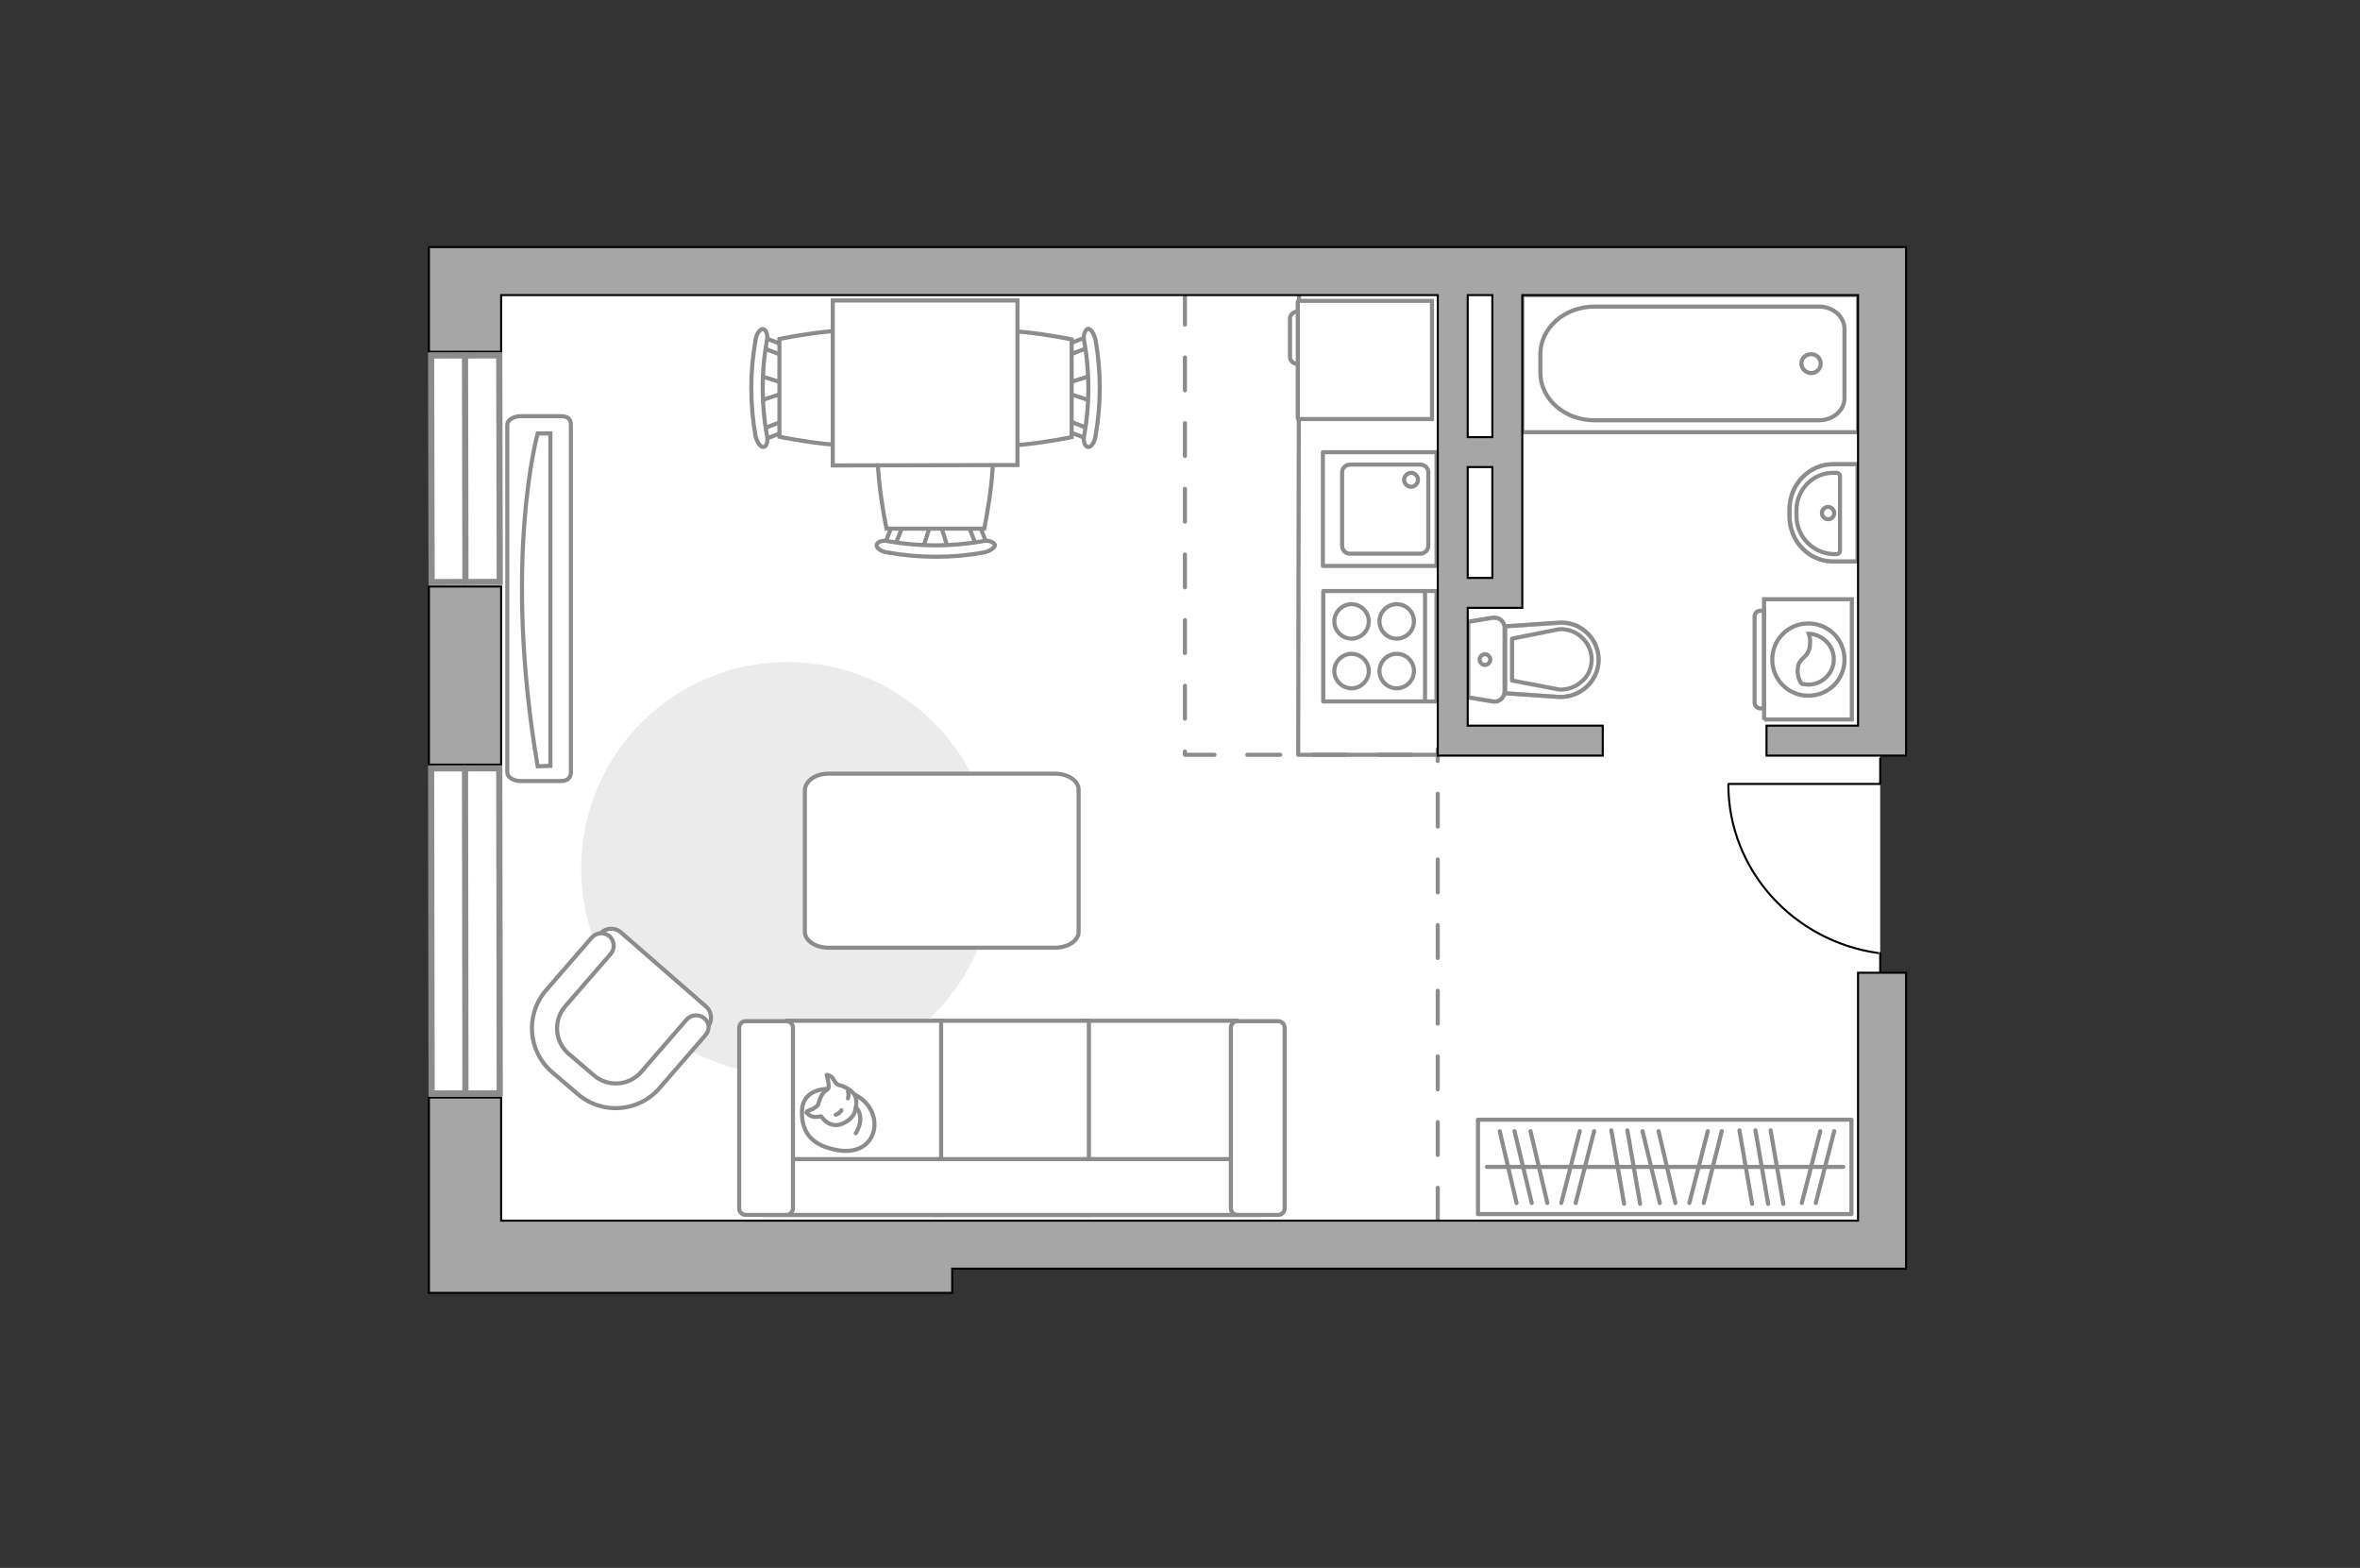 <?xml version="1.0" encoding="utf-8"?>
<!-- Generator: Adobe Illustrator 27.0.0, SVG Export Plug-In . SVG Version: 6.00 Build 0)  -->
<svg version="1.1" xmlns="http://www.w3.org/2000/svg" xmlns:xlink="http://www.w3.org/1999/xlink" x="0px" y="0px"
	 viewBox="0 0 575 382" style="enable-background:new 0 0 575 382;" xml:space="preserve">
<rect x="0" y="0" width="575" height="382" fill="#333333" stroke="none"/>
<style type="text/css">
	.st0{fill:#FFFFFF;}
	.st1{fill:none;stroke:#8C8C8C;stroke-linecap:round;stroke-linejoin:round;stroke-miterlimit:10;}
	.st2{fill:#EBEBEB;}
	.st3{fill:#FFFFFF;stroke:#8C8C8C;stroke-linecap:round;stroke-linejoin:round;stroke-miterlimit:10;}
	.st4{fill:#FFFFFF;stroke:#8C8C8C;stroke-miterlimit:10;}
	.st5{fill-rule:evenodd;clip-rule:evenodd;fill:#FFFFFF;fill-opacity:0.1;stroke:#8C8C8C;stroke-miterlimit:10;}
	.st6{fill:none;stroke:#000000;stroke-width:0.5;stroke-linecap:round;stroke-linejoin:round;stroke-miterlimit:10;}
	.st7{fill:none;stroke:#8C8C8C;stroke-linecap:round;stroke-linejoin:round;stroke-miterlimit:10;stroke-dasharray:8;}
	.st8{opacity:0.5;}
	.st9{opacity:0.5;fill:none;stroke:#8C8C8C;stroke-linecap:round;stroke-linejoin:round;stroke-miterlimit:10;}
	.st10{fill:#A6A6A6;stroke:#000000;stroke-width:0.5;stroke-miterlimit:10;}
	.st11{fill:#FFFFFF;stroke:#8C8C8C;stroke-width:1.5;stroke-linecap:round;stroke-miterlimit:10;}
</style>
<g id="bg_1_">
	<polygon class="st0" points="464.4,184.1 464.4,60.2 232,60.2 214.2,60.2 104.5,60.2 104.5,315 232,315 232,309.1 464.4,309.1 
		464.4,237 458.1,237 458.1,184.1 	"/>
</g>
<g id="furniture_1_">
	<path id="Vector_148_00000007409034180921915130000002356855995267659451_" class="st1" d="M316.5,71.8l-0.2,112.1h34.1"/>
	<path id="Vector_51_00000031890336255610403110000015378279086792717992_" class="st2" d="M191.9,161.3c27.8,0,50.3,22.5,50.3,50.3
		c0,27.8-22.5,50.3-50.3,50.3c-27.8,0-50.3-22.5-50.3-50.3C141.6,183.8,164.1,161.3,191.9,161.3z"/>
	<path id="Vector_84_00000062887124589324674450000010068984733694634658_" class="st3" d="M201.9,188.5H257c3.2,0,5.8,1.7,5.8,3.9
		V227c0,2.2-2.6,3.9-5.8,3.9h-55.1c-3.2,0-5.8-1.7-5.8-3.9v-34.6C196.3,190.2,198.7,188.5,201.9,188.5z"/>
	<g>
		<path id="Vector_90_00000116937697263404369020000006801353943686153603_" class="st4" d="M123.6,103.5c0-1.1,1.4-2.1,3.3-2.1h9.8
			c1.8,0,2.4,0.9,2.4,2.1v84.7c0,1.1-0.7,2.1-2.4,2.1h-9.8c-1.8,0-3.3-0.9-3.3-2.1V103.5z"/>
		<path id="Vector_91_00000006686723503920319160000014417761390083569322_" class="st4" d="M134.1,186.6v-81l-3.1,0
			c0,0-8.6,30.7,0,81.1L134.1,186.6z"/>
	</g>
	<g>
		<path id="Vector_54_00000114035508545496860170000003006034956149508490_" class="st4" d="M301.3,296h-37.4v-47.3h37.4V296z"/>
		<path id="Vector_55_00000156565148348680927230000003249128612283256715_" class="st4" d="M265.3,296h-37.4v-47.3h37.4V296z"/>
		<path id="Vector_56_00000021103891696136954250000013153622699743292307_" class="st4" d="M229.3,296h-37.4v-47.3h37.4V296z"/>
		<path id="Vector_57_00000065059750444830743310000004533142123389038222_" class="st4" d="M303.3,282.4l3.5,13.6H186.7v-13.6
			H303.3z"/>
		<path id="Vector_58_00000060030253575740870220000005688854454282746241_" class="st4" d="M299.9,294.4v-44c0-0.9,0.7-1.6,1.6-1.6
			h9.9c0.9,0,1.6,0.7,1.6,1.6v44c0,0.9-0.7,1.6-1.6,1.6h-9.9C300.6,296,299.9,295.3,299.9,294.4z"/>
		<path id="Vector_59_00000178162713054218885720000010737258272252251301_" class="st4" d="M180.1,294.4v-44c0-0.9,0.7-1.6,1.6-1.6
			h9.9c0.9,0,1.6,0.7,1.6,1.6v44c0,0.9-0.7,1.6-1.6,1.6h-9.9C180.8,296,180.1,295.3,180.1,294.4z"/>
		<g>
			<path class="st3" d="M201.7,265.3c0,0-6.1-0.2-6.3,5.3c-0.2,5.6,2.7,8.7,9.1,9.7c6.4,0.9,9.3-3.6,8.4-7.9
				C211.9,268.1,207.8,265.3,201.7,265.3z"/>
			<path class="st3" d="M199.3,269.2c0,0-0.6,0.8-1.8,1.2s-1,0.7-1,0.7s1.1,1.3,2.7,1c0.9-0.1,0.9-0.1,0.9-0.1s1.1,1.9,3.2,2.1
				c2.1,0.2,4.4-1.6,4.9-3c0.5-1.4,0.7-3.4-0.1-4.5c-0.8-1.1-2.5-2-3.6-2.2c-1.1-0.2-1.3-1.8-2.2-2.2c-0.9-0.5-0.9-0.3-0.9-0.3
				s0.8,2.8,0.4,3.3C201.5,265.8,200.3,265.5,199.3,269.2z"/>
			<path class="st3" d="M205,270.5c0,0-0.4,0.8-1.4,1.1"/>
			<path class="st3" d="M206.6,267.6c0,0,0.3-0.9,0-1.6"/>
			<path class="st1" d="M208.5,269.9c0,0,0.9,0.3,1.1,2.4c0.2,1.8-1.1,3.8-1.1,3.8"/>
		</g>
	</g>
	<g>
		<g id="Group_6_00000069359766628292175540000005191535661002779293_">
			<g id="Group_7_00000136404980865295632100000007120325368343191185_">
				<path id="Vector_15_00000076586448954685495640000009661894826916960135_" class="st4" d="M224.8,133.7l2.2-6.7h1.9l2.1,6.7
					H224.8z"/>
			</g>
			<g id="Group_8_00000096749822229531730870000016467214812494436799_">
				<path id="Vector_16_00000139972082561379575760000005419279642654464917_" class="st4" d="M218.9,127.3c0.7,0.1,1.2,0.6,0.9,1.2
					l-2.1,5.4c-0.1,0.4-0.8,0.7-1.5,0.6c-0.7-0.1-1.2-0.6-0.9-1.2l2.1-5.4c0-0.3,0.6-0.7,1.2-0.7
					C218.6,127.2,218.7,127.2,218.9,127.3z"/>
			</g>
			<g id="Group_9_00000178906856117889575580000005009572677336027322_">
				<path id="Vector_17_00000055709081308661738970000018001928618852928183_" class="st4" d="M238.6,127.8l2.1,5.4
					c0.2,0.6-0.2,1.1-0.9,1.2c-0.7,0.2-1.4,0-1.6-0.6l-2.1-5.4c-0.2-0.6,0.2-1.1,0.9-1.2c0.1,0,0.2,0,0.4,0
					C237.9,127.2,238.4,127.6,238.6,127.8z"/>
			</g>
			<path id="Vector_18_00000056385598044011768360000004531780253828314543_" class="st4" d="M239.8,128.8H216c0,0-4.9-22.8,0-27.8
				c4.2-4.2,19.6-4.2,23.8,0C244.7,106,239.8,128.8,239.8,128.8z"/>
			<path id="Vector_19_00000139981205745119764510000008627274117000645257_" class="st4" d="M242.4,132.7c0.1,0.7-1.1,1.5-2.6,1.9
				c-7.7,1.4-15.8,1.4-23.6,0c-1.6-0.2-2.8-1.2-2.6-1.9c0.2-0.7,1.5-1.2,3-0.8c7.5,1.3,15.1,1.3,22.6,0
				C240.7,131.5,242,132,242.4,132.7z"/>
		</g>
		<g id="Group_6_00000135692561557715471690000009709978310818005900_">
			<g id="Group_7_00000072246017916030588070000007777663355755721089_">
				<path id="Vector_15_00000173853926417674446490000011436463338386836103_" class="st4" d="M265.9,97.7l-6.7-2.2v-1.9l6.7-2.1
					V97.7z"/>
			</g>
			<g id="Group_8_00000162339296143578532490000016844229073487513230_">
				<path id="Vector_16_00000129164531345240704020000014642048517552848542_" class="st4" d="M259.6,103.6c0.1-0.7,0.6-1.2,1.2-0.9
					l5.4,2.1c0.4,0.1,0.7,0.8,0.6,1.5c-0.1,0.7-0.6,1.2-1.2,0.9l-5.4-2.1c-0.3,0-0.7-0.6-0.7-1.2
					C259.5,103.9,259.5,103.8,259.6,103.6z"/>
			</g>
			<g id="Group_9_00000144336985948337083320000003737434754520609958_">
				<path id="Vector_17_00000128466308234627445450000007517766515500089764_" class="st4" d="M260.1,83.9l5.4-2.1
					c0.6-0.2,1.1,0.2,1.2,0.9c0.2,0.7,0,1.4-0.6,1.6l-5.4,2.1c-0.6,0.2-1.1-0.2-1.2-0.9c0-0.1,0-0.2,0-0.4
					C259.5,84.6,259.9,84.1,260.1,83.9z"/>
			</g>
			<path id="Vector_18_00000081612349195379382540000002410842452656599958_" class="st4" d="M261.1,82.7v23.8c0,0-22.8,4.9-27.8,0
				c-4.2-4.2-4.2-19.6,0-23.8C238.3,77.8,261.1,82.7,261.1,82.7z"/>
			<path id="Vector_19_00000023964349209430170960000011490338805348464000_" class="st4" d="M265,80.1c0.7-0.1,1.5,1.1,1.9,2.6
				c1.4,7.7,1.4,15.8,0,23.6c-0.2,1.6-1.2,2.8-1.9,2.6c-0.7-0.2-1.2-1.5-0.8-3c1.3-7.5,1.3-15.1,0-22.6
				C263.8,81.8,264.3,80.5,265,80.1z"/>
		</g>
		<g id="Group_14_00000062897689475156589630000014933229966867633313_">
			<g id="Group_15_00000049210525910829335000000009426892940874433436_">
				<path id="Vector_25_00000056411397312894017840000005573413534322244014_" class="st4" d="M185,91.5l6.7,2.1v1.9l-6.7,2.2V91.5z
					"/>
			</g>
			<g id="Group_16_00000001623757938884127090000017861675361607879573_">
				<path id="Vector_26_00000039129197261660686140000016394799854297836677_" class="st4" d="M191.3,85.5c-0.1,0.7-0.6,1.2-1.2,0.9
					l-5.4-2.1c-0.4-0.1-0.7-0.8-0.6-1.5c0.1-0.7,0.6-1.2,1.2-0.9l5.4,2.1c0.4,0,0.7,0.6,0.7,1.2C191.4,85.3,191.4,85.4,191.3,85.5z"
					/>
			</g>
			<g id="Group_17_00000168105311773282918560000014056903399677124538_">
				<path id="Vector_27_00000002374524220233546280000001950249288425449380_" class="st4" d="M190.8,105.3l-5.4,2.1
					c-0.6,0.2-1.1-0.2-1.2-0.9c-0.2-0.7,0-1.4,0.6-1.6l5.4-2.1c0.6-0.2,1.1,0.2,1.2,0.9c0,0.1,0,0.2,0,0.4
					C191.4,104.6,191.3,105.1,190.8,105.3z"/>
			</g>
			<path id="Vector_28_00000074430132852320986700000017980092881248666301_" class="st4" d="M189.9,106.4V82.6c0,0,22.8-4.9,27.8,0
				c4.2,4.2,4.2,19.6,0,23.8C212.8,111.3,189.9,106.4,189.9,106.4z"/>
			<path id="Vector_29_00000010285963093284043180000004685897733134626706_" class="st4" d="M186,108.9c-0.7,0.1-1.5-1.1-1.9-2.6
				c-1.4-7.7-1.4-15.8,0-23.5c0.2-1.6,1.2-2.8,1.9-2.6c0.7,0.2,1.2,1.5,0.8,3c-1.3,7.5-1.3,15.1,0,22.6
				C187.2,107.3,186.9,108.8,186,108.9z"/>
		</g>
		<path id="Vector_35_00000053544281949716920820000013420310329530102937_" class="st4" d="M247.9,113.3l-45,0.1v-7.7V73.2h45
			V113.3L247.9,113.3z"/>
	</g>
	<g>
		<g>
			<path class="st4" d="M429.8,175.4V146h21.4v29.3H429.8z"/>
			<path class="st5" d="M427.5,171.2v-21c0-0.8,0.6-1.4,1.4-1.4h0.9v23.8h-0.9C428.1,172.6,427.5,171.9,427.5,171.2z"/>
		</g>
		<g>
			<path class="st4" d="M431.8,160.7c0,4.9,3.9,8.8,8.8,8.8s8.8-3.9,8.8-8.8s-3.9-8.8-8.8-8.8S431.8,155.8,431.8,160.7z"/>
			<path class="st4" d="M438,163c0.2-3.1,2.8-2.4,3-6.1c0.1-1.2-0.1-1.9-0.3-2.5c3.3,0.1,6.1,2.9,6.1,6.2c0,3.4-2.8,6.2-6.2,6.2
				c-0.5,0-1.1-0.1-1.6-0.2C438.4,165.9,437.9,164.6,438,163z"/>
		</g>
	</g>
	<g>
		<rect x="360.1" y="272.8" class="st1" width="91" height="23"/>
		<line class="st1" x1="392.6" y1="275.4" x2="395.7" y2="293.3"/>
		<line class="st1" x1="396.5" y1="275.4" x2="399.6" y2="293.3"/>
		<line class="st1" x1="384.9" y1="275.6" x2="380.4" y2="293.1"/>
		<line class="st1" x1="388.4" y1="275.6" x2="383.9" y2="293.1"/>
		<line class="st1" x1="372.9" y1="275.6" x2="377" y2="293.1"/>
		<line class="st1" x1="365.4" y1="275.6" x2="369.5" y2="293.1"/>
		<line class="st1" x1="369" y1="275.6" x2="373.2" y2="293.1"/>
		<line class="st1" x1="423.8" y1="275.4" x2="426.9" y2="293.3"/>
		<line class="st1" x1="427.7" y1="275.4" x2="430.8" y2="293.3"/>
		<line class="st1" x1="431.4" y1="275.4" x2="434.5" y2="293.3"/>
		<line class="st1" x1="443.5" y1="275.6" x2="439" y2="293.1"/>
		<line class="st1" x1="446.9" y1="275.6" x2="442.4" y2="293.1"/>
		<line class="st1" x1="416.1" y1="275.6" x2="411.6" y2="293.1"/>
		<line class="st1" x1="419.5" y1="275.6" x2="415.1" y2="293.1"/>
		<line class="st1" x1="404.1" y1="275.6" x2="408.2" y2="293.1"/>
		<line class="st1" x1="400.2" y1="275.6" x2="404.4" y2="293.1"/>
		<line class="st1" x1="362.3" y1="284.3" x2="449.1" y2="284.3"/>
	</g>
	<g>
		<path id="Vector_8_00000013171276015405842430000011014578790720257160_" class="st4" d="M316.2,73.5v28.4c0,0.1,0.1,0.2,0.2,0.2
			h32.5V73.3h-32.5C316.4,73.3,316.2,73.4,316.2,73.5z"/>
		<path id="Vector_9_00000095330867036177836490000005213924647789851806_" class="st4" d="M316.2,88.7V75.9c-1.1,0-1.9,0.8-1.9,1.7
			V87C314.3,87.9,315.2,88.7,316.2,88.7z"/>
	</g>
	<g>
		<path id="Vector_37_3_" class="st4" d="M172.1,245.3l-20.9-18.2c-1.4-1.2-3.6-1.1-4.8,0.3l-12.6,14.4c-4.6,5.2-4,13.3,1.3,17.9
			l7,6c5.2,4.6,13.3,4,17.9-1.3l12.6-14.4C173.6,248.6,173.4,246.5,172.1,245.3z"/>
		<path id="Vector_38_4_" class="st4" d="M171.6,248.1c-1.3-1.1-3.2-0.9-4.3,0.3l-11.1,12.8c-3,3.4-8.1,3.7-11.5,0.8l-6.2-5.3
			c-3.4-3-3.7-8.1-0.8-11.5l11.1-12.8c1.1-1.3,0.9-3.2-0.3-4.3c-1.3-1.1-3.2-0.9-4.3,0.3l-11.1,12.8c-5.2,6-4.5,14.9,1.4,20l6.2,5.3
			c6,5.2,14.9,4.5,20-1.4l11.1-12.8C173,251,172.9,249.2,171.6,248.1z"/>
	</g>
</g>
<g id="plan">
	<g>
		<polyline class="st6" points="421.2,191 458.1,191 458.1,184.8 		"/>
		<line class="st6" x1="458.1" y1="237.8" x2="458.1" y2="232.2"/>
		<path class="st6" d="M457.6,232.2c-20.6-2.9-36.5-20.2-36.5-41.1"/>
	</g>
	<line class="st7" x1="350.3" y1="297.4" x2="350.3" y2="182.5"/>
	<path class="st7" d="M288.7,71.1c0,0,0,112.8,0,112.8c1,0,60.6,0,61.7,0"/>
	<g>
		<g class="st8">
			<path class="st1" d="M366.6,168.4V153c0-1.6-1.4-2.7-2.9-2.5l-6,1l0,18.4l6,1C365.2,171.2,366.6,170,366.6,168.4z"/>
			<path class="st1" d="M366.7,152.6l0,16.3l13.1,0.9c5.3,0.3,9.7-3.8,9.7-9c0-5.2-4.5-9.4-9.7-9L366.7,152.6z"/>
		</g>
		<g>
			<path class="st1" d="M366.6,168.4V153c0-1.6-1.4-2.7-2.9-2.5l-6,1l0,18.4l6,1C365.2,171.2,366.6,170,366.6,168.4z"/>
			<path class="st1" d="M389.5,160.7L389.5,160.7c0-5.2-4.5-9.4-9.7-9l-13.1,0.9l0,16.3l13.1,0.9C385,170,389.5,165.9,389.5,160.7z"
				/>
			<path class="st1" d="M368.4,155.6l11.5-2.3c2.1-0.1,4,0.6,5.5,2c1.5,1.4,2.4,3.3,2.4,5.4c0,2-0.8,4-2.4,5.3
				c-1.5,1.4-3.5,2.1-5.5,2l-11.5-2.2L368.4,155.6z"/>
			<path class="st1" d="M361.8,162c-0.7,0-1.3-0.6-1.3-1.3c0-0.7,0.6-1.3,1.3-1.3c0.7,0,1.3,0.6,1.3,1.3
				C363.1,161.4,362.5,162,361.8,162z"/>
		</g>
	</g>
	<g>
		<polyline class="st1" points="370.9,71.9 452.7,71.9 452.7,105.3 370.9,105.3 370.9,71.9 		"/>
		<path class="st1" d="M375.3,90.8v-4.5c0-6.4,5.9-11.6,13.2-11.6l54.7,0c3.4,0,6.2,2.4,6.2,5.5V97c0,3-2.8,5.4-6.2,5.4l-54.7,0
			C381.2,102.4,375.3,97.2,375.3,90.8z"/>
		<path class="st1" d="M441.3,90.9c-1.3,0-2.4-1.1-2.4-2.3c0-1.3,1-2.3,2.4-2.3c1.3,0,2.3,1,2.3,2.3
			C443.6,89.9,442.5,90.9,441.3,90.9z"/>
	</g>
	<g>
		<path class="st9" d="M436,125.8l0-1.7c0-6.1,4.8-11,10.6-11l6,0l0,23.7l-6,0C440.8,136.8,436,131.9,436,125.8z"/>
		<g>
			<path class="st1" d="M437.7,125.7v-1.4c0-5,4-9.1,8.9-9.1h0.9c0.4,0,0.8,0.3,0.8,0.8l0,18.2c0,0.4-0.3,0.8-0.8,0.8h-0.9
				C441.7,134.8,437.7,130.7,437.7,125.7z"/>
			<path class="st1" d="M445.4,126.5c-0.8,0-1.5-0.7-1.5-1.5c0-0.8,0.7-1.5,1.5-1.5c0.8,0,1.5,0.7,1.5,1.5
				C446.9,125.8,446.3,126.5,445.4,126.5z"/>
			<path class="st1" d="M436,125.8l0-1.7c0-6.1,4.8-11,10.6-11l6,0l0,23.7l-6,0C440.8,136.8,436,131.9,436,125.8z"/>
		</g>
	</g>
	<g>
		<g>
			
				<rect x="322.3" y="110.1" transform="matrix(-3.137978e-10 -1 1 -3.137978e-10 212.212 460.182)" class="st1" width="27.7" height="27.7"/>
		</g>
		<path class="st1" d="M348,133v-17.9c0-1-0.8-1.9-1.9-1.9h-17.2c-1,0-1.9,0.8-1.9,1.9V133c0,1,0.8,1.9,1.9,1.9h17.2
			C347.1,134.9,348,134,348,133z"/>
		<path class="st1" d="M342.1,116.9c0-0.9,0.8-1.7,1.7-1.7c0.9,0,1.7,0.8,1.7,1.7c0,0.9-0.8,1.7-1.7,1.7
			C342.9,118.6,342.1,117.8,342.1,116.9z"/>
	</g>
	<g>
		<rect x="322.4" y="144" class="st1" width="27.6" height="26.9"/>
		<g>
			<g>
				<path class="st1" d="M333.5,151.4c0,2.3-1.9,4.2-4.2,4.2c-2.3,0-4.2-1.9-4.2-4.2c0-2.3,1.9-4.2,4.2-4.2
					C331.6,147.2,333.5,149.1,333.5,151.4z"/>
				<path class="st1" d="M344.5,151.4c0,2.3-1.9,4.2-4.2,4.2c-2.3,0-4.2-1.9-4.2-4.2c0-2.3,1.9-4.2,4.2-4.2
					C342.7,147.2,344.5,149.1,344.5,151.4z"/>
			</g>
			<g>
				<path class="st1" d="M333.5,163.5c0,2.3-1.9,4.2-4.2,4.2c-2.3,0-4.2-1.9-4.2-4.2c0-2.3,1.9-4.2,4.2-4.2
					C331.6,159.3,333.5,161.2,333.5,163.5z"/>
				<path class="st1" d="M344.5,163.5c0,2.3-1.9,4.2-4.2,4.2c-2.3,0-4.2-1.9-4.2-4.2c0-2.3,1.9-4.2,4.2-4.2
					C342.7,159.3,344.5,161.2,344.5,163.5z"/>
			</g>
		</g>
		<line class="st1" x1="347.2" y1="144" x2="347.2" y2="170.6"/>
	</g>
	<g>
		<rect x="104.5" y="142.9" class="st10" width="17.6" height="43.4"/>
		<path class="st10" d="M462,60.2h-9.3H104.5v0.2v11.5v13.8h17.6V71.9h228.2v112.2h1.2h6.1h32.9v-7.3h-32.9v-28.7h13.3V148v-7.2v-27
			v-7.3V71.9h81.8v104.9h-22.3v7.3h22.3h6.3h5.4V60.2H462z M363.6,140.8h-6v-27h6V140.8z M363.6,106.5h-6V71.9h6V106.5z"/>
		<polygon class="st10" points="452.7,297.4 232,297.4 122.1,297.4 122.1,267.4 104.5,267.4 104.5,297.4 104.5,309.1 104.5,315 
			232,315 232,309.1 452.7,309.1 464.4,309.1 464.4,297.4 464.4,237 452.7,237 		"/>
	</g>
</g>
<g id="windows_1_">
	<g>
		
			<rect x="105.1" y="187.2" transform="matrix(1 -1.531440e-03 1.531440e-03 1 -0.347 0.174)" class="st11" width="16.6" height="79.2"/>
		<line class="st11" x1="113.3" y1="187.2" x2="113.4" y2="266.4"/>
	</g>
	<g>
		
			<rect x="105.1" y="86.6" transform="matrix(1 -2.208604e-03 2.208604e-03 1 -0.252 0.251)" class="st11" width="16.6" height="55.2"/>
		<line class="st11" x1="113.3" y1="86.6" x2="113.4" y2="141.8"/>
	</g>
</g>
<g id="points">
	<path id="r1" class="st1" d="M229.5,163.5"/>
	<path id="k1" class="st1" d="M302.8,128.8"/>
	<path id="s1" class="st1" d="M405.6,131.8"/>
	<path id="h1" class="st1" d="M402.3,230.9"/>
</g>
</svg>
